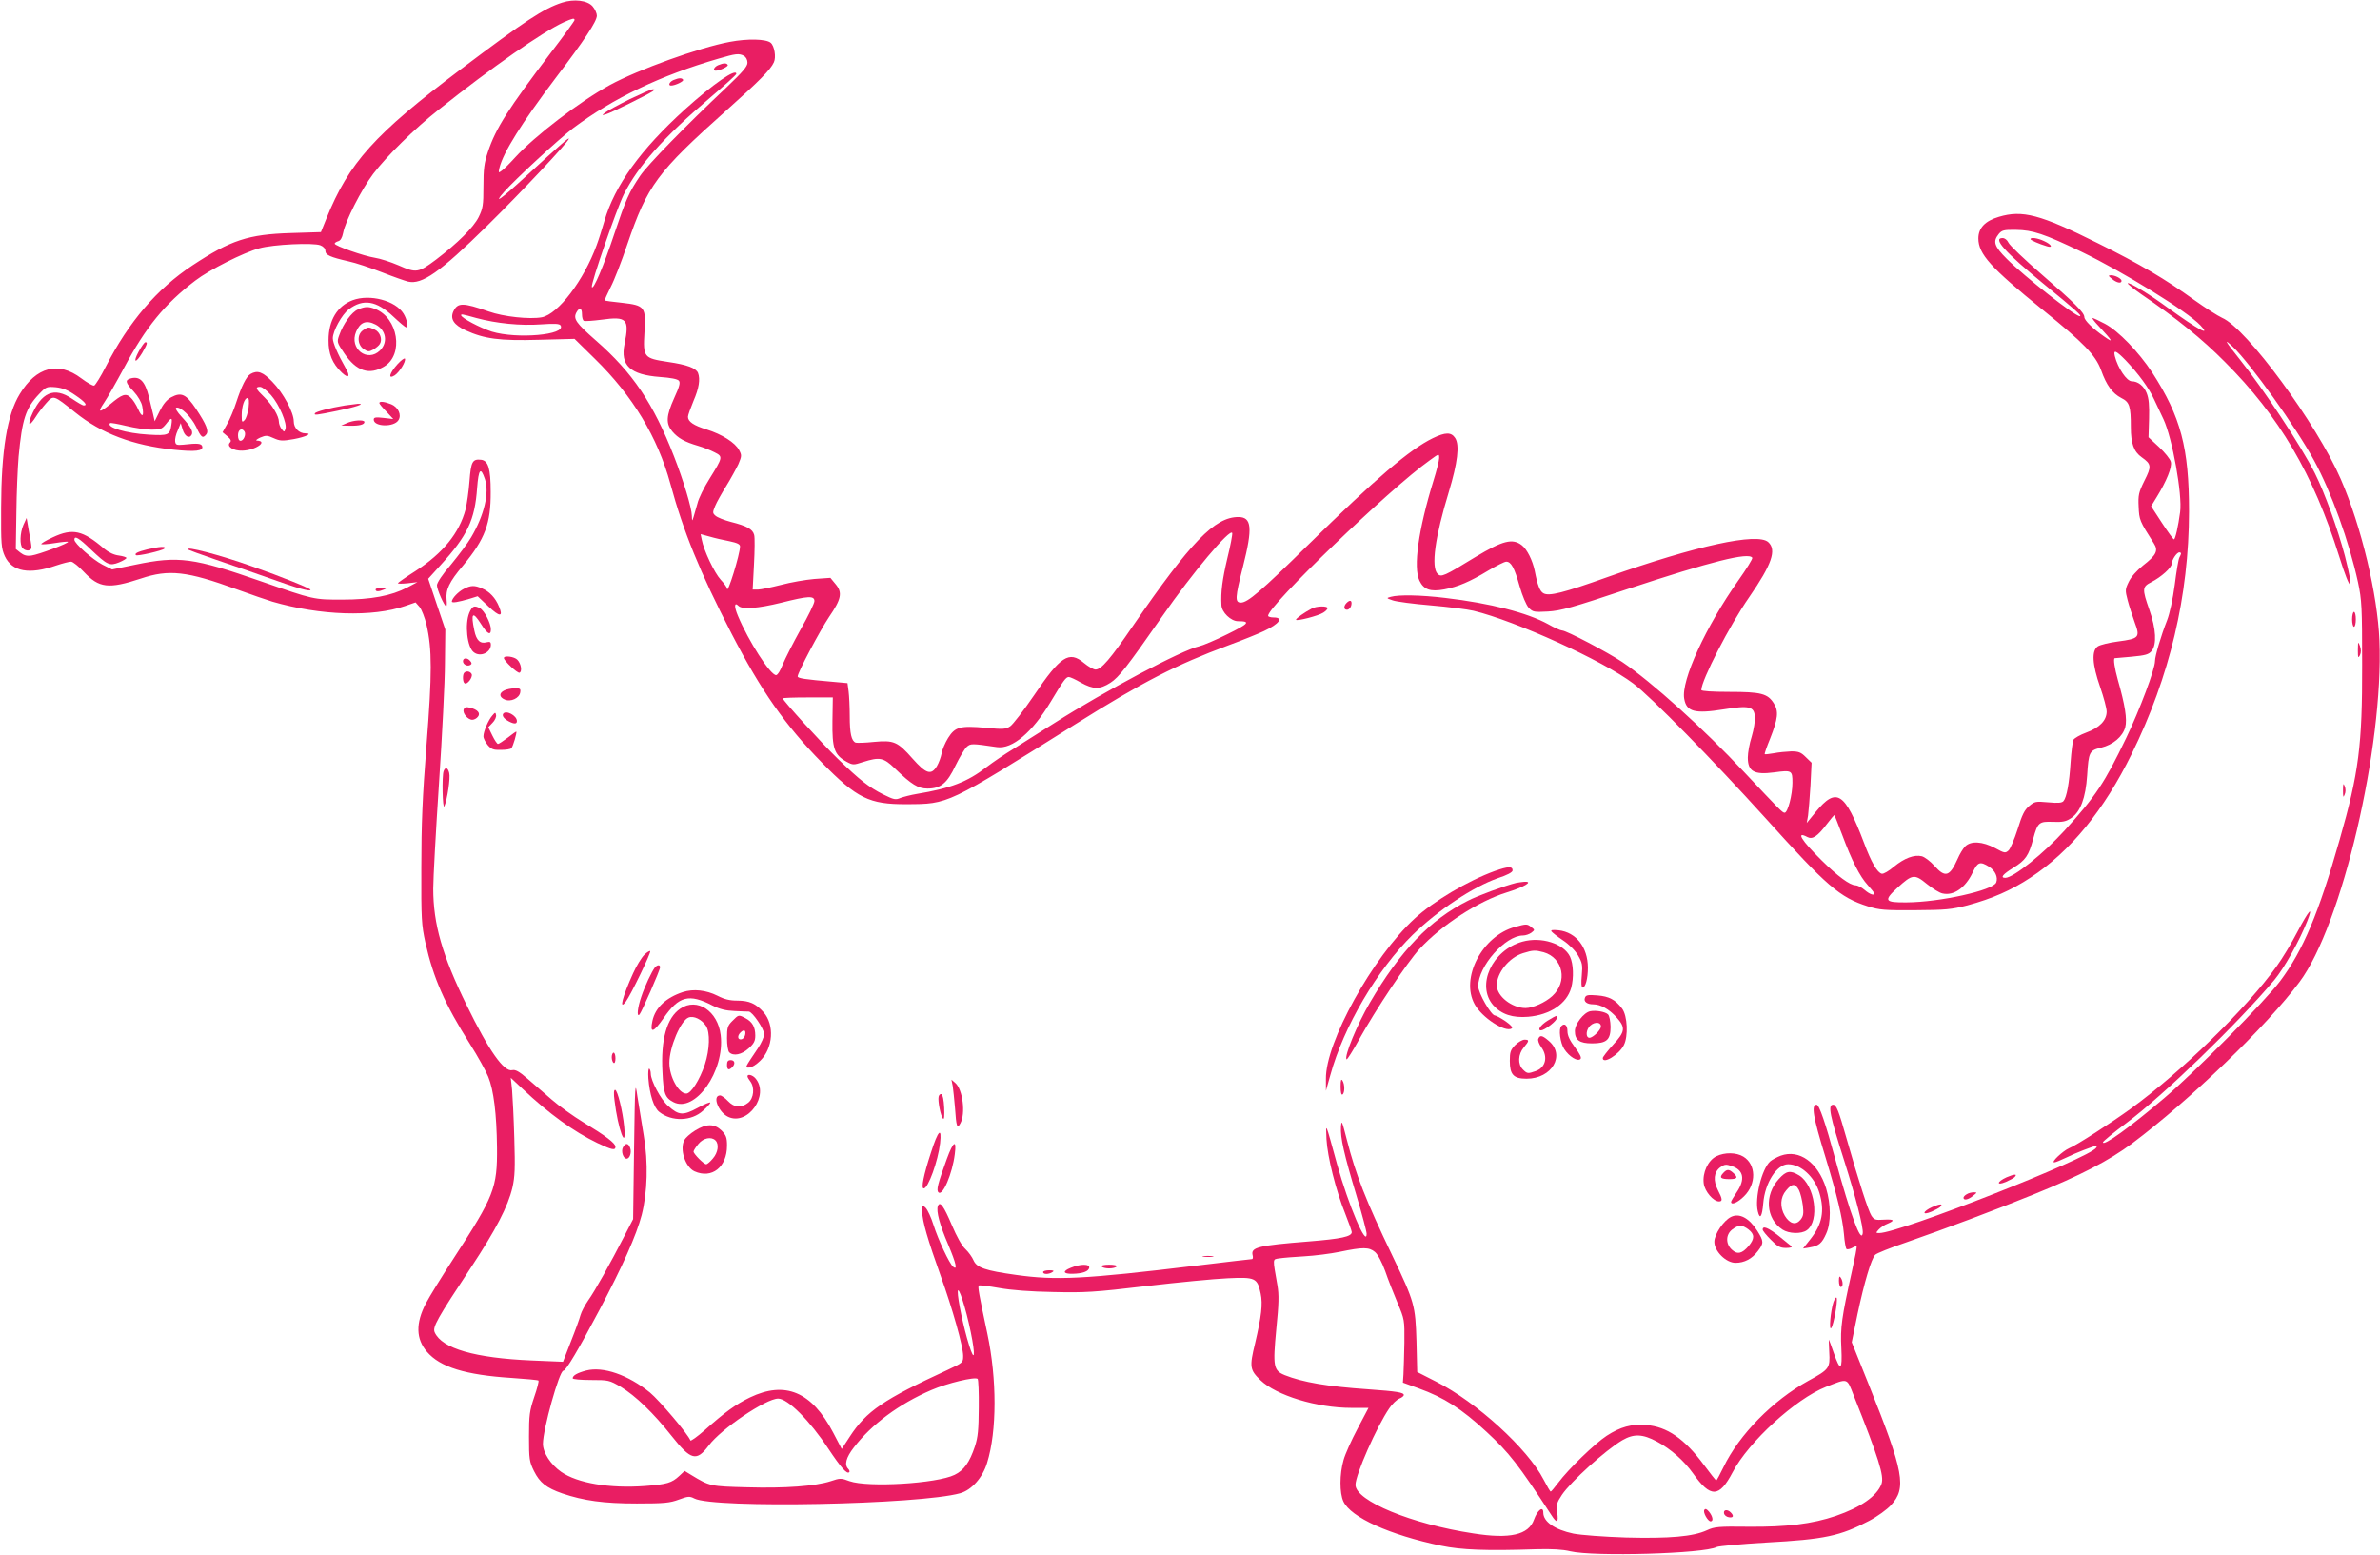 <?xml version="1.0" standalone="no"?>
<!DOCTYPE svg PUBLIC "-//W3C//DTD SVG 20010904//EN"
 "http://www.w3.org/TR/2001/REC-SVG-20010904/DTD/svg10.dtd">
<svg version="1.0" xmlns="http://www.w3.org/2000/svg"
 width="1280pt" height="836pt" viewBox="0 0 1280 836"
 preserveAspectRatio="xMidYMid meet">
<g transform="translate(0,836) scale(0.1,-0.1)"
fill="#e91e63" stroke="none">
<path d="M3023 8346 c-99 -32 -198 -97 -543 -357 -466 -351 -603 -503 -725
-805 l-29 -72 -161 -5 c-230 -7 -324 -38 -530 -174 -191 -126 -342 -303 -466
-544 -27 -54 -56 -99 -62 -102 -7 -3 -38 15 -70 39 -123 93 -242 62 -331 -85
-68 -111 -99 -303 -100 -611 -1 -199 1 -218 20 -261 39 -83 132 -100 278 -49
33 11 68 20 78 20 10 0 41 -25 69 -55 82 -87 133 -93 306 -36 152 51 248 40
517 -58 76 -28 162 -57 191 -66 259 -75 539 -84 715 -23 l55 19 22 -25 c11
-14 28 -57 37 -96 30 -131 30 -260 0 -645 -22 -279 -28 -428 -28 -660 -1 -279
1 -307 22 -404 43 -190 103 -328 240 -545 42 -66 86 -146 98 -176 29 -71 45
-199 47 -380 2 -218 -16 -262 -232 -594 -65 -100 -133 -210 -151 -245 -55
-106 -53 -190 6 -259 71 -83 207 -125 457 -141 76 -5 140 -11 143 -14 3 -3 -7
-43 -23 -89 -25 -74 -28 -97 -28 -213 0 -121 2 -134 27 -185 31 -62 66 -90
152 -120 115 -39 222 -54 401 -54 148 0 177 3 226 21 49 18 58 19 83 6 104
-55 1212 -33 1430 28 61 17 121 84 145 164 53 171 53 450 1 695 -45 211 -52
251 -46 258 3 3 52 -3 108 -13 66 -12 172 -20 293 -22 171 -4 221 -1 500 32
171 20 367 39 438 42 149 7 159 2 177 -82 12 -57 4 -123 -30 -268 -31 -127
-28 -143 29 -198 85 -82 303 -149 489 -149 l92 0 -59 -112 c-33 -62 -67 -138
-75 -168 -22 -76 -22 -178 -1 -223 40 -86 249 -180 525 -238 109 -23 244 -28
515 -19 82 2 139 -1 180 -11 127 -30 721 -13 788 23 11 5 130 16 266 24 314
17 398 35 554 117 44 23 96 61 117 84 85 92 70 176 -119 647 l-92 229 31 151
c36 170 74 298 95 319 7 8 82 38 167 67 204 71 482 175 681 256 257 104 409
183 534 276 311 233 722 629 900 868 228 305 453 1265 430 1835 -10 249 -97
614 -208 869 -129 297 -507 811 -638 867 -24 11 -91 54 -150 96 -155 112 -290
192 -522 307 -307 153 -402 178 -529 140 -74 -22 -110 -60 -110 -116 0 -84 67
-158 345 -383 222 -179 285 -244 315 -325 29 -82 61 -125 109 -150 44 -22 51
-43 51 -157 0 -87 16 -132 59 -162 52 -37 53 -49 14 -126 -31 -63 -34 -77 -31
-140 3 -71 5 -76 82 -197 25 -39 13 -63 -59 -119 -33 -27 -64 -61 -76 -87 -20
-41 -20 -46 -6 -100 8 -31 26 -85 38 -119 30 -80 24 -87 -90 -102 -47 -6 -95
-18 -108 -26 -35 -23 -31 -96 12 -219 19 -55 35 -114 35 -132 0 -47 -38 -87
-110 -113 -33 -12 -64 -30 -69 -39 -4 -9 -11 -63 -15 -120 -7 -112 -21 -189
-38 -209 -8 -10 -29 -12 -82 -7 -68 6 -73 5 -103 -20 -25 -21 -38 -47 -62
-125 -17 -53 -39 -105 -49 -114 -17 -15 -21 -15 -72 13 -68 36 -130 40 -161 9
-12 -12 -30 -42 -41 -68 -42 -94 -66 -102 -124 -37 -22 25 -53 48 -68 52 -41
10 -94 -10 -150 -56 -27 -23 -56 -40 -65 -38 -24 5 -57 61 -96 166 -104 274
-148 302 -260 166 l-48 -59 7 40 c3 22 9 95 13 162 l6 122 -31 30 c-26 26 -38
31 -79 31 -26 -1 -68 -5 -93 -10 -25 -4 -47 -7 -49 -5 -2 3 11 40 29 84 42
106 47 147 20 189 -33 53 -69 62 -240 62 -91 0 -150 4 -150 10 0 52 152 348
258 500 121 175 148 253 102 295 -58 53 -387 -19 -865 -188 -238 -85 -314
-104 -344 -87 -19 10 -32 43 -47 121 -12 57 -41 115 -69 137 -50 39 -102 26
-250 -63 -168 -103 -184 -110 -203 -91 -37 36 -14 199 60 441 47 156 59 252
34 290 -21 32 -52 32 -120 -1 -125 -61 -305 -215 -671 -574 -253 -249 -325
-310 -361 -310 -33 0 -32 25 11 194 53 209 47 266 -25 266 -127 0 -256 -134
-566 -584 -122 -179 -171 -236 -202 -236 -11 0 -39 16 -63 36 -79 66 -125 37
-268 -175 -56 -82 -114 -157 -128 -166 -24 -16 -39 -17 -132 -8 -138 12 -164
5 -202 -55 -16 -26 -32 -63 -35 -84 -4 -20 -15 -50 -25 -67 -31 -51 -58 -42
-131 40 -81 92 -101 100 -208 90 -46 -5 -90 -6 -98 -4 -23 9 -32 50 -32 142 0
49 -3 109 -6 133 l-6 45 -77 7 c-152 13 -191 19 -191 29 0 21 120 247 169 320
66 96 73 131 35 176 l-28 34 -86 -6 c-47 -4 -128 -18 -180 -32 -52 -13 -108
-25 -123 -25 l-29 0 7 134 c4 74 5 146 1 160 -8 31 -39 48 -126 70 -35 9 -72
24 -82 33 -16 14 -16 18 -2 52 8 20 35 68 60 108 24 39 53 92 65 117 18 43 19
48 4 76 -21 40 -92 85 -175 111 -69 21 -100 42 -100 68 0 9 14 47 30 86 29 67
37 116 24 150 -11 26 -58 44 -161 59 -131 20 -135 24 -127 159 9 137 2 145
-121 159 -50 5 -91 11 -93 12 -1 2 13 34 32 72 20 38 60 142 90 231 108 316
160 387 531 718 178 159 239 220 257 260 13 28 3 88 -17 105 -25 21 -125 23
-220 5 -166 -31 -492 -149 -645 -232 -164 -90 -404 -274 -510 -390 -29 -32
-61 -64 -72 -71 -17 -13 -18 -12 -12 15 20 83 120 242 301 482 156 205 223
306 223 337 0 12 -10 35 -23 50 -28 32 -99 41 -164 20z m67 -94 c0 -4 -56 -82
-125 -172 -233 -307 -298 -408 -341 -537 -20 -59 -24 -92 -24 -185 0 -103 -3
-119 -26 -166 -28 -55 -111 -138 -229 -228 -95 -71 -106 -73 -201 -31 -44 19
-101 37 -128 41 -58 9 -216 64 -216 76 0 4 8 10 19 13 12 3 21 18 26 43 12 65
98 234 162 319 73 96 222 243 353 346 286 228 558 417 671 469 49 22 59 24 59
12z m911 -192 c11 -7 19 -21 19 -37 0 -20 -25 -49 -112 -132 -220 -207 -425
-417 -465 -476 -61 -90 -77 -128 -139 -312 -57 -172 -114 -307 -121 -286 -6
18 133 419 172 498 77 153 214 307 462 518 79 67 143 125 143 130 0 32 -124
-54 -275 -190 -240 -217 -379 -410 -435 -603 -12 -41 -30 -99 -41 -128 -69
-189 -207 -371 -295 -388 -66 -12 -206 3 -285 31 -140 49 -168 49 -191 0 -18
-40 3 -72 66 -101 101 -46 181 -57 394 -51 l192 5 109 -107 c203 -198 338
-422 406 -671 71 -260 158 -474 330 -808 159 -307 287 -490 485 -692 189 -193
255 -225 455 -224 228 1 214 -5 910 431 364 228 539 318 821 423 76 28 163 63
192 77 83 39 107 73 52 73 -16 0 -30 4 -30 9 0 54 654 683 868 835 52 38 52
38 52 13 0 -13 -14 -69 -31 -123 -81 -263 -109 -464 -75 -536 23 -48 58 -61
134 -47 73 14 137 41 236 101 44 26 87 48 97 48 26 0 44 -33 72 -133 15 -52
35 -99 48 -114 23 -24 29 -25 104 -21 69 4 130 21 432 122 445 147 648 198
667 167 3 -5 -31 -60 -75 -122 -174 -246 -309 -539 -291 -636 12 -70 57 -82
212 -57 138 22 164 16 168 -40 2 -21 -6 -69 -17 -106 -12 -37 -21 -88 -21
-113 0 -75 34 -94 141 -80 96 13 99 11 99 -56 0 -64 -25 -161 -42 -161 -12 0
-26 15 -218 219 -217 232 -496 484 -656 592 -78 52 -300 169 -323 169 -8 0
-42 15 -75 34 -111 61 -312 113 -553 141 -133 16 -250 18 -293 6 -25 -7 -24
-7 10 -19 19 -7 111 -19 205 -27 93 -8 197 -21 230 -29 227 -55 696 -268 859
-391 94 -70 428 -411 712 -725 329 -365 398 -425 549 -473 63 -20 90 -22 255
-21 165 1 195 4 281 26 133 36 236 81 339 149 214 140 396 363 544 664 206
418 308 851 309 1305 0 342 -44 509 -198 747 -73 111 -181 223 -254 262 -32
17 -62 31 -67 31 -4 0 10 -19 32 -42 78 -84 84 -95 30 -57 -62 43 -106 87
-106 104 0 24 -53 77 -229 229 -92 80 -173 157 -179 171 -7 15 -20 25 -32 25
-55 0 13 -76 223 -248 175 -143 207 -172 192 -172 -26 0 -295 211 -392 308
-68 68 -76 93 -44 133 17 21 27 24 93 23 90 -1 151 -21 353 -118 224 -108 568
-320 639 -395 60 -63 -11 -24 -172 92 -103 76 -211 141 -219 134 -2 -3 30 -29
73 -59 191 -130 328 -241 449 -363 293 -292 477 -606 615 -1045 64 -205 84
-204 31 2 -38 143 -109 340 -161 443 -73 146 -279 457 -406 615 -78 98 -87
114 -35 65 92 -87 340 -433 436 -610 93 -170 189 -437 237 -657 20 -95 22
-130 22 -443 1 -432 -18 -581 -121 -940 -112 -394 -197 -596 -320 -760 -80
-107 -460 -491 -623 -629 -182 -155 -330 -262 -330 -238 0 5 57 52 128 105
198 148 594 531 793 767 53 63 136 211 178 318 34 87 9 59 -53 -58 -31 -60
-82 -145 -113 -187 -159 -223 -511 -566 -783 -764 -105 -76 -292 -197 -332
-213 -36 -16 -99 -76 -80 -76 7 0 36 12 65 26 43 22 151 64 164 64 2 0 1 -5
-3 -11 -34 -56 -1060 -459 -1167 -459 -19 0 -19 1 -3 19 10 11 31 25 47 31 43
18 36 25 -20 22 -44 -3 -51 -1 -66 21 -17 26 -68 184 -135 419 -41 145 -54
178 -71 178 -30 0 -19 -55 61 -306 60 -189 103 -356 98 -386 -9 -55 -65 98
-147 397 -53 196 -87 295 -101 295 -30 0 -20 -62 47 -280 64 -210 92 -329 100
-415 3 -42 10 -78 14 -81 5 -3 18 0 30 6 11 7 22 10 24 8 3 -2 -9 -62 -25
-133 -55 -248 -63 -303 -57 -413 6 -122 -5 -129 -41 -26 -13 38 -25 70 -26 71
-1 1 0 -30 2 -68 5 -85 0 -92 -112 -153 -192 -106 -372 -289 -457 -465 -19
-39 -36 -71 -39 -71 -3 1 -32 37 -65 82 -106 143 -199 207 -312 216 -79 6
-138 -10 -212 -58 -63 -41 -206 -179 -261 -253 -19 -25 -37 -47 -40 -47 -3 0
-20 29 -38 64 -86 167 -361 417 -578 527 l-102 52 -4 166 c-6 193 -10 209
-129 458 -146 304 -197 436 -245 623 -27 105 -29 111 -32 71 -4 -57 16 -146
84 -372 30 -100 54 -191 54 -203 0 -76 -98 155 -159 374 -64 233 -61 226 -57
135 5 -94 51 -278 101 -401 19 -48 35 -93 35 -99 0 -24 -57 -36 -230 -50 -277
-22 -314 -32 -303 -75 3 -11 1 -20 -4 -20 -6 0 -140 -16 -299 -35 -604 -73
-756 -80 -969 -50 -166 23 -212 39 -229 78 -7 17 -27 45 -44 61 -19 17 -47 68
-72 127 -45 106 -65 133 -76 104 -10 -26 10 -102 56 -208 42 -100 51 -139 26
-118 -20 17 -80 144 -106 226 -12 39 -31 79 -41 90 -19 19 -19 19 -19 -21 0
-49 30 -151 99 -344 63 -174 121 -380 121 -430 0 -36 -1 -37 -82 -75 -347
-160 -438 -222 -528 -360 l-43 -66 -46 88 c-115 220 -258 280 -448 189 -76
-37 -133 -78 -242 -175 -41 -36 -76 -61 -78 -56 -11 32 -167 216 -218 258
-118 95 -251 141 -342 118 -49 -13 -73 -27 -73 -42 0 -5 44 -9 98 -9 95 0 99
-1 161 -37 79 -48 175 -140 274 -265 103 -130 133 -138 199 -50 66 89 308 252
373 252 52 0 170 -118 271 -271 66 -99 99 -137 111 -125 4 3 1 12 -5 18 -22
22 -12 61 30 115 96 125 243 234 417 309 85 37 235 73 249 60 4 -4 7 -74 6
-154 -1 -120 -4 -158 -21 -210 -28 -84 -59 -128 -109 -152 -96 -47 -466 -69
-565 -34 -45 17 -51 17 -101 0 -83 -27 -246 -39 -450 -33 -199 5 -201 6 -300
66 l-36 22 -29 -27 c-40 -37 -65 -45 -184 -54 -190 -14 -363 15 -451 76 -56
39 -98 103 -98 151 0 77 88 393 110 393 14 0 83 117 194 327 124 234 199 402
227 510 31 121 36 283 11 428 -11 66 -26 161 -34 210 -12 87 -13 76 -18 -285
l-5 -375 -44 -85 c-78 -152 -163 -304 -197 -351 -18 -26 -37 -62 -42 -80 -5
-19 -28 -83 -52 -143 l-42 -108 -167 7 c-306 13 -484 64 -523 151 -13 28 12
72 195 349 134 203 199 328 223 430 13 58 15 103 10 265 -3 107 -9 224 -12
260 l-7 65 64 -60 c141 -133 275 -230 402 -291 78 -37 97 -41 97 -20 0 19 -53
59 -172 131 -54 33 -130 87 -170 122 -40 34 -100 86 -132 114 -44 38 -64 49
-81 45 -44 -11 -125 103 -245 349 -131 266 -180 437 -180 627 0 55 14 309 31
566 17 257 32 548 32 647 l2 180 -46 136 -46 137 67 74 c144 158 184 242 196
414 8 102 19 116 42 48 25 -73 -4 -195 -74 -313 -18 -31 -67 -96 -108 -146
-46 -53 -76 -98 -76 -112 0 -23 40 -113 50 -113 3 0 4 15 2 34 -6 55 13 96 89
186 118 142 149 226 148 395 0 125 -13 169 -52 173 -46 5 -54 -10 -62 -115 -4
-54 -14 -122 -21 -152 -34 -127 -121 -235 -269 -331 -52 -33 -95 -63 -95 -66
0 -3 24 -3 53 0 l52 6 -55 -29 c-86 -45 -194 -65 -350 -65 -153 0 -151 -1
-435 98 -364 127 -445 138 -676 90 l-126 -26 -52 26 c-54 28 -151 114 -151
134 0 24 24 10 88 -52 90 -85 101 -90 152 -70 22 9 40 20 40 24 0 4 -19 10
-41 13 -26 3 -55 17 -78 36 -116 100 -170 112 -277 62 -37 -17 -65 -34 -62
-37 3 -2 36 0 73 6 37 6 69 9 71 7 7 -7 -159 -69 -196 -74 -26 -4 -42 1 -60
15 l-25 20 3 194 c1 106 7 243 12 303 19 202 38 260 110 336 38 40 41 41 90
37 37 -4 65 -15 105 -43 52 -35 68 -55 45 -55 -6 0 -33 16 -61 35 -98 67 -167
37 -223 -97 -8 -21 -11 -38 -6 -38 4 0 19 17 32 38 12 20 38 54 56 74 40 45
39 45 156 -49 141 -114 311 -178 531 -201 115 -12 158 -7 153 17 -4 17 -25 19
-103 10 -35 -3 -40 -1 -43 17 -2 12 4 39 14 60 l16 39 10 -33 c10 -36 35 -53
48 -31 11 17 -3 44 -53 98 -25 27 -36 46 -29 49 23 7 80 -48 107 -103 27 -58
35 -64 54 -41 15 18 2 52 -55 138 -53 79 -79 91 -133 62 -24 -13 -43 -36 -62
-74 l-27 -55 -9 40 c-6 22 -15 63 -22 90 -21 85 -48 113 -96 101 -34 -9 -32
-22 14 -71 24 -26 42 -58 46 -79 11 -56 0 -65 -22 -16 -11 25 -30 54 -42 64
-25 23 -45 16 -109 -38 -59 -48 -69 -45 -32 9 17 25 65 109 107 187 117 219
218 343 383 469 77 59 260 151 345 174 75 21 290 31 328 16 16 -6 27 -18 27
-30 0 -22 27 -34 124 -56 38 -8 119 -35 180 -59 61 -24 124 -46 140 -50 75
-18 172 50 424 298 188 185 433 446 441 469 5 13 -40 -26 -235 -205 -128 -118
-176 -152 -113 -80 61 69 293 283 370 342 216 162 473 285 784 375 92 27 109
29 136 15z m-871 -1389 c0 -17 4 -33 10 -36 5 -3 48 0 95 6 136 19 151 4 124
-130 -24 -116 30 -166 191 -178 57 -4 94 -11 101 -20 9 -10 3 -32 -25 -93 -43
-96 -46 -137 -10 -180 31 -36 66 -56 138 -77 28 -8 68 -24 89 -35 46 -23 45
-26 -27 -142 -29 -46 -59 -106 -65 -133 -7 -26 -17 -59 -21 -73 -8 -24 -8 -24
-9 6 -1 44 -45 189 -96 320 -111 285 -223 451 -420 623 -108 95 -123 117 -105
151 16 29 30 25 30 -9z m-568 -21 c108 -29 237 -42 348 -34 73 5 99 4 105 -6
31 -51 -235 -74 -370 -33 -62 20 -165 74 -165 88 0 7 3 7 82 -15z m8870 -227
c70 -74 124 -147 153 -210 15 -32 38 -80 51 -108 47 -101 102 -405 89 -499
-10 -76 -26 -146 -33 -146 -4 0 -33 40 -65 89 l-58 89 30 49 c53 86 84 162 76
190 -3 14 -32 50 -63 79 l-57 53 3 99 c2 73 -1 109 -13 139 -15 38 -47 63 -80
63 -27 0 -75 71 -91 135 -9 37 6 31 58 -22z m-10510 -345 c-8 -58 -16 -61
-122 -55 -122 7 -231 40 -208 62 2 3 41 -4 87 -15 45 -11 106 -20 136 -20 47
0 56 3 77 29 30 39 36 38 30 -1z m5679 -719 c-27 -115 -36 -182 -32 -252 1
-39 51 -87 89 -87 70 0 59 -13 -57 -70 -64 -32 -133 -61 -152 -65 -90 -19
-512 -243 -774 -410 -88 -56 -191 -121 -230 -145 -38 -23 -102 -66 -140 -95
-102 -79 -193 -114 -375 -144 -30 -5 -69 -15 -86 -21 -28 -12 -36 -10 -95 19
-77 39 -125 77 -243 191 -82 79 -296 314 -296 325 0 3 60 5 134 5 l135 0 -2
-127 c-2 -147 10 -182 75 -218 35 -19 38 -19 90 -2 89 28 110 24 170 -34 91
-88 126 -109 176 -109 71 0 106 28 151 124 22 45 49 90 60 100 21 19 27 19
163 -1 82 -12 190 79 289 244 69 115 81 132 97 133 7 0 36 -13 65 -30 67 -37
101 -38 159 -1 45 29 89 85 278 356 163 235 367 477 377 449 2 -6 -9 -67 -26
-135z m-2678 91 c42 -9 57 -16 57 -28 0 -42 -69 -265 -70 -226 0 5 -15 27 -34
47 -34 37 -91 157 -102 216 l-6 29 48 -13 c27 -8 75 -19 107 -25z m7807 -66
c0 -3 -4 -13 -9 -22 -5 -9 -16 -75 -25 -147 -10 -76 -27 -154 -41 -190 -32
-81 -65 -192 -65 -219 0 -44 -82 -262 -155 -414 -116 -241 -163 -312 -330
-496 -111 -123 -277 -256 -320 -256 -29 0 -14 19 43 54 65 40 83 65 107 156
24 88 31 94 107 91 52 -2 70 2 98 21 49 33 77 108 85 228 8 127 12 135 75 150
65 16 116 59 130 110 11 42 -1 119 -40 255 -17 61 -25 113 -17 116 1 0 42 4
91 8 75 7 92 12 108 31 28 35 24 118 -12 220 -40 114 -39 125 10 150 53 27
110 78 110 99 0 20 27 61 41 61 5 0 9 -3 9 -6z m-7350 -256 c0 -12 -33 -80
-74 -152 -40 -72 -83 -157 -96 -188 -12 -32 -28 -58 -36 -58 -31 0 -149 184
-205 318 -22 52 -20 77 3 54 20 -20 106 -13 228 17 147 37 180 39 180 9z
m5528 -1258 c51 -137 94 -222 137 -269 19 -21 35 -41 35 -45 0 -13 -24 -5 -52
19 -16 14 -39 25 -49 25 -30 0 -96 49 -181 133 -111 109 -142 161 -77 126 27
-14 54 4 104 70 21 28 40 50 41 48 1 -1 20 -49 42 -107z m789 -170 c33 -20 50
-57 39 -85 -16 -42 -302 -106 -483 -107 -117 -1 -124 9 -49 78 81 74 92 76
159 21 31 -25 68 -48 84 -51 61 -14 124 31 163 114 26 55 39 60 87 30z m-3302
-2072 c16 -14 37 -54 55 -103 15 -44 45 -120 66 -170 38 -90 38 -91 37 -215
-1 -69 -4 -145 -5 -170 l-3 -44 85 -31 c136 -49 231 -110 365 -234 123 -114
169 -173 349 -448 29 -46 39 -41 31 14 -5 43 -3 53 25 95 48 72 234 240 325
294 62 36 109 34 186 -7 75 -40 146 -103 195 -172 94 -132 140 -131 213 8 85
162 337 393 501 458 120 47 112 50 149 -45 136 -341 165 -435 150 -477 -25
-66 -112 -126 -246 -172 -127 -43 -264 -60 -470 -58 -161 2 -182 0 -223 -19
-74 -34 -201 -45 -435 -39 -121 4 -241 13 -283 21 -100 21 -162 64 -162 113 0
38 -32 13 -50 -38 -29 -82 -129 -105 -326 -74 -331 50 -634 175 -634 261 0 55
114 313 182 412 16 24 41 47 54 52 13 5 24 14 24 19 0 14 -37 20 -191 31 -221
15 -353 38 -449 76 -61 25 -65 46 -46 247 14 138 15 185 6 237 -26 149 -27
138 11 144 19 3 79 8 134 11 55 3 141 14 190 24 125 26 158 26 190 -1z m-2174
-431 c26 -126 21 -167 -9 -70 -30 95 -62 249 -61 287 1 43 44 -88 70 -217z"/>
<path d="M3863 8010 c-22 -9 -32 -30 -14 -30 22 0 70 23 65 31 -6 11 -22 11
-51 -1z"/>
<path d="M3623 7930 c-22 -9 -32 -30 -14 -30 22 0 70 23 65 31 -6 11 -22 11
-51 -1z"/>
<path d="M3385 7826 c-60 -30 -119 -62 -130 -71 -20 -16 -19 -16 5 -9 25 7
221 104 250 123 13 10 13 11 0 11 -8 0 -64 -25 -125 -54z"/>
<path d="M10920 7074 c0 -5 47 -26 88 -38 35 -11 26 9 -13 27 -35 17 -75 23
-75 11z"/>
<path d="M11359 6860 c25 -21 51 -26 51 -10 0 12 -34 30 -57 30 -16 -1 -15 -3
6 -20z"/>
<path d="M1897 6746 c-83 -31 -130 -108 -130 -215 -1 -74 21 -126 71 -174 37
-35 48 -22 21 24 -41 72 -69 135 -69 160 0 39 48 127 86 156 77 58 148 47 239
-39 34 -32 65 -58 69 -58 13 0 5 44 -14 74 -43 70 -181 106 -273 72z"/>
<path d="M1925 6696 c-34 -14 -79 -77 -100 -137 -14 -38 -13 -40 26 -98 65
-97 135 -120 216 -71 106 64 74 262 -50 309 -36 14 -55 13 -92 -3z m95 -81
c56 -29 68 -95 24 -139 -68 -67 -167 9 -129 100 22 52 55 65 105 39z"/>
<path d="M1952 6584 c-33 -23 -30 -78 4 -101 23 -15 29 -15 52 -2 14 8 30 21
35 30 15 24 1 64 -28 77 -33 15 -36 15 -63 -4z"/>
<path d="M746 6470 c-33 -61 -17 -67 19 -7 27 47 30 57 17 57 -5 0 -21 -22
-36 -50z"/>
<path d="M2137 6401 c-43 -48 -52 -83 -14 -59 26 18 60 73 55 89 -2 6 -20 -7
-41 -30z"/>
<path d="M1347 6349 c-22 -13 -48 -65 -77 -154 -12 -38 -34 -90 -48 -114 l-25
-45 26 -22 c19 -16 22 -25 14 -33 -21 -21 18 -46 67 -44 71 2 140 51 78 54 -9
0 -2 7 17 16 31 13 38 13 73 -3 34 -15 46 -16 108 -5 65 12 104 31 63 31 -35
0 -63 29 -63 64 0 48 -56 153 -115 213 -52 54 -80 64 -118 42z m111 -114 c44
-50 88 -154 77 -182 -6 -17 -7 -17 -21 1 -8 11 -14 28 -14 38 0 31 -36 91 -79
133 -46 44 -50 55 -22 55 11 0 37 -20 59 -45z m-121 -67 c-4 -28 -13 -59 -22
-67 -13 -14 -15 -11 -15 26 0 49 15 93 31 93 8 0 10 -16 6 -52z m-22 -128 c10
-16 -5 -50 -21 -50 -9 0 -14 11 -14 30 0 30 21 42 35 20z"/>
<path d="M2040 6193 c0 -4 17 -25 38 -46 l37 -40 -52 6 c-43 5 -53 3 -53 -9 0
-39 109 -42 133 -3 18 28 -1 69 -38 85 -37 15 -65 18 -65 7z"/>
<path d="M1855 6180 c-80 -13 -156 -33 -161 -42 -7 -12 7 -10 119 13 98 20
157 39 112 38 -11 -1 -42 -5 -70 -9z"/>
<path d="M1865 6085 l-30 -13 47 -1 c50 -1 78 6 78 20 0 14 -61 10 -95 -6z"/>
<path d="M126 5538 c-19 -44 -21 -109 -4 -126 18 -18 48 -15 47 6 0 9 -6 49
-14 87 l-12 70 -17 -37z"/>
<path d="M792 5406 c-52 -13 -70 -22 -61 -31 7 -7 142 24 153 35 14 14 -25 12
-92 -4z"/>
<path d="M1011 5405 c3 -2 70 -27 149 -54 80 -27 210 -72 289 -100 150 -54
221 -74 221 -62 0 7 -153 69 -315 126 -168 60 -365 112 -344 90z"/>
<path d="M2495 5194 c-30 -15 -64 -51 -65 -68 0 -9 33 -4 97 15 l42 13 56 -53
c62 -59 83 -60 59 -3 -19 47 -51 81 -91 98 -41 18 -61 17 -98 -2z"/>
<path d="M2020 5190 c0 -12 17 -12 45 0 17 7 15 9 -12 9 -18 1 -33 -3 -33 -9z"/>
<path d="M7242 5118 c-18 -18 -15 -40 6 -36 9 2 18 13 20 26 4 24 -7 29 -26
10z"/>
<path d="M2524 5065 c-25 -61 -12 -185 24 -212 35 -28 92 -2 92 41 0 14 -5 17
-22 13 -35 -10 -56 9 -67 63 -20 95 -9 106 36 35 34 -54 53 -64 53 -29 0 33
-35 101 -59 114 -31 16 -41 12 -57 -25z"/>
<path d="M7055 5088 c-40 -21 -85 -53 -85 -60 0 -10 122 21 147 38 13 8 23 19
23 24 0 13 -60 12 -85 -2z"/>
<path d="M12650 5030 c0 -22 5 -40 10 -40 6 0 10 18 10 40 0 22 -4 40 -10 40
-5 0 -10 -18 -10 -40z"/>
<path d="M12681 4865 c0 -42 2 -46 11 -28 7 15 7 30 0 50 -10 26 -10 24 -11
-22z"/>
<path d="M2710 4822 c0 -15 73 -83 84 -79 15 6 9 48 -11 69 -16 18 -73 25 -73
10z"/>
<path d="M2490 4805 c0 -18 24 -30 40 -20 8 5 8 11 -1 21 -15 19 -39 18 -39
-1z"/>
<path d="M2497 4743 c-10 -9 -9 -51 2 -57 13 -9 44 31 38 49 -7 15 -28 20 -40
8z"/>
<path d="M2713 4648 c-30 -14 -29 -36 1 -49 32 -15 80 7 84 39 3 19 -1 22 -30
21 -18 0 -43 -5 -55 -11z"/>
<path d="M2494 4546 c-8 -20 22 -56 46 -56 10 0 23 7 30 16 16 19 -1 39 -42
49 -21 5 -29 3 -34 -9z"/>
<path d="M2648 4513 c-21 -23 -48 -86 -48 -112 0 -11 11 -32 23 -47 20 -23 31
-27 71 -26 27 0 52 4 56 9 9 8 31 85 27 89 -1 2 -22 -13 -46 -32 -24 -18 -48
-34 -53 -34 -4 0 -18 20 -30 45 l-22 45 23 24 c13 13 21 32 19 41 -3 16 -5 16
-20 -2z"/>
<path d="M2706 4522 c-7 -11 5 -27 31 -41 29 -15 43 -14 43 2 0 30 -60 61 -74
39z"/>
<path d="M2386 4214 c-10 -25 -6 -212 4 -189 16 38 33 153 26 179 -7 29 -21
34 -30 10z"/>
<path d="M12601 4110 c0 -37 2 -41 9 -22 6 13 6 31 0 45 -7 18 -9 14 -9 -23z"/>
<path d="M8040 3677 c-144 -52 -330 -162 -433 -257 -224 -206 -479 -665 -476
-861 l0 -64 24 85 c71 260 253 568 443 754 137 133 324 257 457 304 52 17 80
32 80 42 0 23 -24 22 -95 -3z"/>
<path d="M8155 3613 c-61 -15 -208 -69 -260 -96 -204 -102 -366 -271 -528
-549 -68 -116 -139 -289 -125 -304 3 -3 34 46 68 108 89 160 259 415 325 486
118 128 315 256 467 303 96 30 147 60 97 58 -13 -1 -33 -4 -44 -6z"/>
<path d="M8148 3376 c-177 -48 -295 -275 -217 -416 39 -71 163 -152 199 -130
8 5 -3 18 -33 39 -25 17 -51 31 -57 31 -20 0 -90 121 -90 157 0 108 146 273
241 273 14 0 34 7 45 15 19 15 19 15 0 30 -23 18 -26 18 -88 1z"/>
<path d="M8344 3352 c4 -6 32 -28 62 -48 33 -22 65 -54 81 -81 23 -40 25 -51
20 -109 -4 -39 -2 -64 4 -64 16 0 29 48 29 108 -1 109 -63 189 -157 200 -32 3
-44 2 -39 -6z"/>
<path d="M8188 3297 c-164 -46 -250 -235 -157 -342 44 -49 104 -69 188 -62
117 10 207 70 231 155 15 55 12 129 -6 168 -34 71 -155 109 -256 81z m114 -57
c105 -30 131 -159 46 -236 -37 -34 -104 -64 -143 -64 -74 0 -155 64 -155 122
0 68 67 150 141 173 55 17 65 17 111 5z"/>
<path d="M3465 3226 c-15 -15 -42 -59 -60 -99 -57 -125 -78 -205 -39 -152 27
36 137 265 131 271 -3 3 -18 -6 -32 -20z"/>
<path d="M3522 3158 c-17 -22 -54 -100 -73 -157 -20 -58 -26 -112 -10 -96 12
13 111 239 111 254 0 15 -15 14 -28 -1z"/>
<path d="M3673 3026 c-91 -30 -148 -83 -164 -154 -15 -70 4 -66 60 14 82 119
137 133 264 67 38 -19 70 -27 117 -29 36 -2 71 -3 77 -3 20 -1 82 -93 83 -121
0 -14 -15 -48 -33 -75 -75 -112 -72 -105 -47 -105 13 0 39 17 60 38 68 68 76
191 17 259 -42 47 -77 63 -142 63 -40 0 -70 7 -106 26 -62 31 -130 38 -186 20z"/>
<path d="M8524 2995 c-8 -20 11 -35 44 -35 40 0 86 -26 125 -69 51 -56 48 -78
-18 -149 -30 -33 -55 -65 -55 -71 0 -35 87 18 113 69 25 48 20 158 -9 197 -36
48 -70 66 -134 71 -50 4 -61 2 -66 -13z"/>
<path d="M3659 2937 c-73 -49 -106 -166 -96 -343 5 -113 14 -137 59 -160 116
-60 277 167 254 360 -15 130 -127 204 -217 143z m138 -93 c23 -35 20 -127 -6
-207 -28 -84 -75 -157 -100 -157 -41 0 -91 90 -91 165 0 85 61 228 103 244 28
11 71 -10 94 -45z"/>
<path d="M8553 2923 c-35 -7 -83 -68 -83 -107 0 -48 25 -66 92 -66 79 0 100
19 100 89 -1 31 -6 59 -14 67 -15 14 -64 23 -95 17z m57 -82 c0 -19 -43 -61
-62 -61 -17 0 -20 31 -4 55 20 31 66 35 66 6z"/>
<path d="M3939 2871 c-26 -26 -29 -36 -29 -93 0 -36 5 -69 12 -76 22 -22 67
-13 104 21 29 26 36 40 36 69 0 46 -16 74 -52 93 -38 20 -37 20 -71 -14z m69
-73 c-2 -13 -11 -24 -20 -26 -21 -4 -24 18 -6 36 19 19 30 14 26 -10z"/>
<path d="M8323 2872 c-38 -24 -57 -52 -35 -52 16 0 71 40 82 59 14 27 5 25
-47 -7z"/>
<path d="M8397 2843 c-16 -15 -6 -91 16 -124 27 -41 72 -68 87 -53 7 7 -3 27
-30 63 -28 38 -40 63 -40 87 0 32 -16 45 -33 27z"/>
<path d="M8273 2774 c-3 -8 4 -28 16 -44 38 -52 24 -110 -30 -129 -42 -15 -46
-14 -69 9 -28 28 -26 81 5 118 30 36 31 42 4 42 -11 0 -34 -13 -50 -29 -25
-26 -29 -37 -29 -85 0 -74 20 -96 90 -96 137 0 211 127 119 204 -35 30 -47 32
-56 10z"/>
<path d="M3290 2676 c0 -14 5 -28 10 -31 6 -4 10 7 10 24 0 17 -4 31 -10 31
-5 0 -10 -11 -10 -24z"/>
<path d="M3910 2635 c0 -27 9 -32 28 -13 18 18 14 38 -8 38 -15 0 -20 -7 -20
-25z"/>
<path d="M3487 2562 c7 -88 29 -158 59 -181 67 -53 173 -50 235 7 22 19 39 38
39 43 0 5 -30 -7 -68 -28 -78 -42 -101 -41 -158 10 -39 33 -94 136 -94 174 0
12 -4 24 -8 27 -5 3 -7 -21 -5 -52z"/>
<path d="M4020 2573 c0 -5 7 -17 15 -27 25 -33 19 -91 -11 -115 -38 -30 -75
-27 -109 9 -16 17 -35 30 -42 30 -44 0 -10 -90 43 -115 106 -50 225 118 146
208 -15 17 -42 24 -42 10z"/>
<path d="M7210 2517 c0 -30 4 -46 10 -42 13 8 13 55 0 75 -7 11 -10 2 -10 -33z"/>
<path d="M5124 2520 c3 -19 8 -71 12 -115 7 -105 12 -117 29 -85 29 52 13 180
-26 216 l-22 19 7 -35z"/>
<path d="M3305 2443 c18 -153 65 -280 52 -141 -8 83 -36 198 -49 198 -7 0 -8
-21 -3 -57z"/>
<path d="M5048 2463 c-5 -23 11 -105 24 -118 6 -6 8 15 6 59 -2 42 -8 71 -15
73 -6 2 -13 -4 -15 -14z"/>
<path d="M3738 2281 c-26 -16 -51 -39 -57 -50 -27 -49 4 -146 54 -169 93 -42
175 22 175 138 0 44 -5 56 -29 81 -39 38 -82 38 -143 0z m110 -53 c20 -20 14
-65 -14 -97 -14 -17 -30 -31 -36 -31 -13 0 -68 56 -68 68 0 6 12 24 26 41 27
33 70 41 92 19z"/>
<path d="M5007 2163 c-40 -122 -54 -193 -39 -193 24 0 77 148 88 243 10 91
-11 69 -49 -50z"/>
<path d="M3350 2190 c-11 -21 2 -60 20 -60 17 0 28 34 19 58 -10 27 -25 28
-39 2z"/>
<path d="M5092 2128 c-49 -135 -57 -167 -45 -179 23 -23 75 101 88 205 11 82
-8 70 -43 -26z"/>
<path d="M9231 2143 c-45 -22 -76 -89 -68 -147 6 -43 52 -96 82 -96 20 0 19
13 -6 61 -26 52 -22 96 12 122 24 17 31 18 63 7 64 -21 73 -72 26 -141 -16
-24 -30 -47 -30 -51 0 -20 36 -4 70 30 67 66 65 171 -4 213 -38 23 -100 24
-145 2z"/>
<path d="M9577 2146 c-21 -8 -47 -22 -57 -31 -45 -41 -84 -198 -66 -269 11
-46 23 -28 29 44 9 110 73 210 134 210 69 0 142 -68 168 -154 29 -97 15 -168
-47 -247 l-41 -52 37 6 c48 8 65 22 88 75 26 57 25 157 -1 243 -44 139 -144
211 -244 175z"/>
<path d="M9267 2052 c-22 -24 -13 -32 35 -32 42 0 47 9 20 33 -24 22 -35 21
-55 -1z"/>
<path d="M9567 2021 c-79 -87 -70 -213 19 -272 35 -23 101 -25 131 -4 71 50
44 242 -41 295 -48 29 -69 25 -109 -19z m108 -60 c8 -16 17 -53 21 -83 5 -44
3 -57 -13 -77 -25 -30 -57 -22 -84 22 -27 46 -25 99 7 136 32 39 49 39 69 2z"/>
<path d="M10792 2030 c-53 -24 -57 -47 -4 -25 20 9 41 20 46 25 19 19 0 18
-42 0z"/>
<path d="M10578 1939 c-10 -5 -18 -14 -18 -19 0 -16 26 -11 51 10 23 18 23 19
4 19 -11 0 -28 -4 -37 -10z"/>
<path d="M10392 1870 c-53 -24 -57 -47 -4 -25 20 9 41 20 46 25 19 19 0 18
-42 0z"/>
<path d="M9310 1817 c-41 -20 -90 -94 -90 -134 0 -51 63 -113 114 -113 48 0
89 22 120 63 33 43 32 53 -3 109 -44 69 -96 97 -141 75z m94 -68 c33 -26 33
-49 1 -88 -36 -42 -61 -48 -91 -20 -34 31 -33 81 2 108 15 12 34 21 44 21 10
0 29 -9 44 -21z"/>
<path d="M9480 1749 c0 -7 20 -31 44 -55 36 -37 50 -44 82 -44 22 0 34 4 29 9
-6 4 -36 29 -68 55 -57 45 -87 57 -87 35z"/>
<path d="M6473 1603 c15 -2 37 -2 50 0 12 2 0 4 -28 4 -27 0 -38 -2 -22 -4z"/>
<path d="M5758 1543 c-45 -18 -41 -33 10 -32 55 1 86 13 90 32 4 22 -47 22
-100 0z"/>
<path d="M5925 1550 c3 -5 21 -10 40 -10 19 0 37 5 40 10 4 6 -12 10 -40 10
-28 0 -44 -4 -40 -10z"/>
<path d="M5610 1520 c0 -13 30 -13 50 0 11 7 7 10 -17 10 -18 0 -33 -4 -33
-10z"/>
<path d="M9890 1473 c0 -18 5 -33 10 -33 13 0 13 30 0 50 -7 11 -10 7 -10 -17z"/>
<path d="M9861 1360 c-16 -47 -26 -160 -12 -140 13 18 35 142 29 161 -2 7 -10
-2 -17 -21z"/>
<path d="M9166 241 c-8 -13 19 -61 34 -61 16 0 12 26 -8 51 -13 16 -21 19 -26
10z"/>
<path d="M9272 223 c2 -10 13 -19 26 -21 24 -4 29 7 10 26 -18 18 -40 15 -36
-5z"/>
</g>
</svg>
